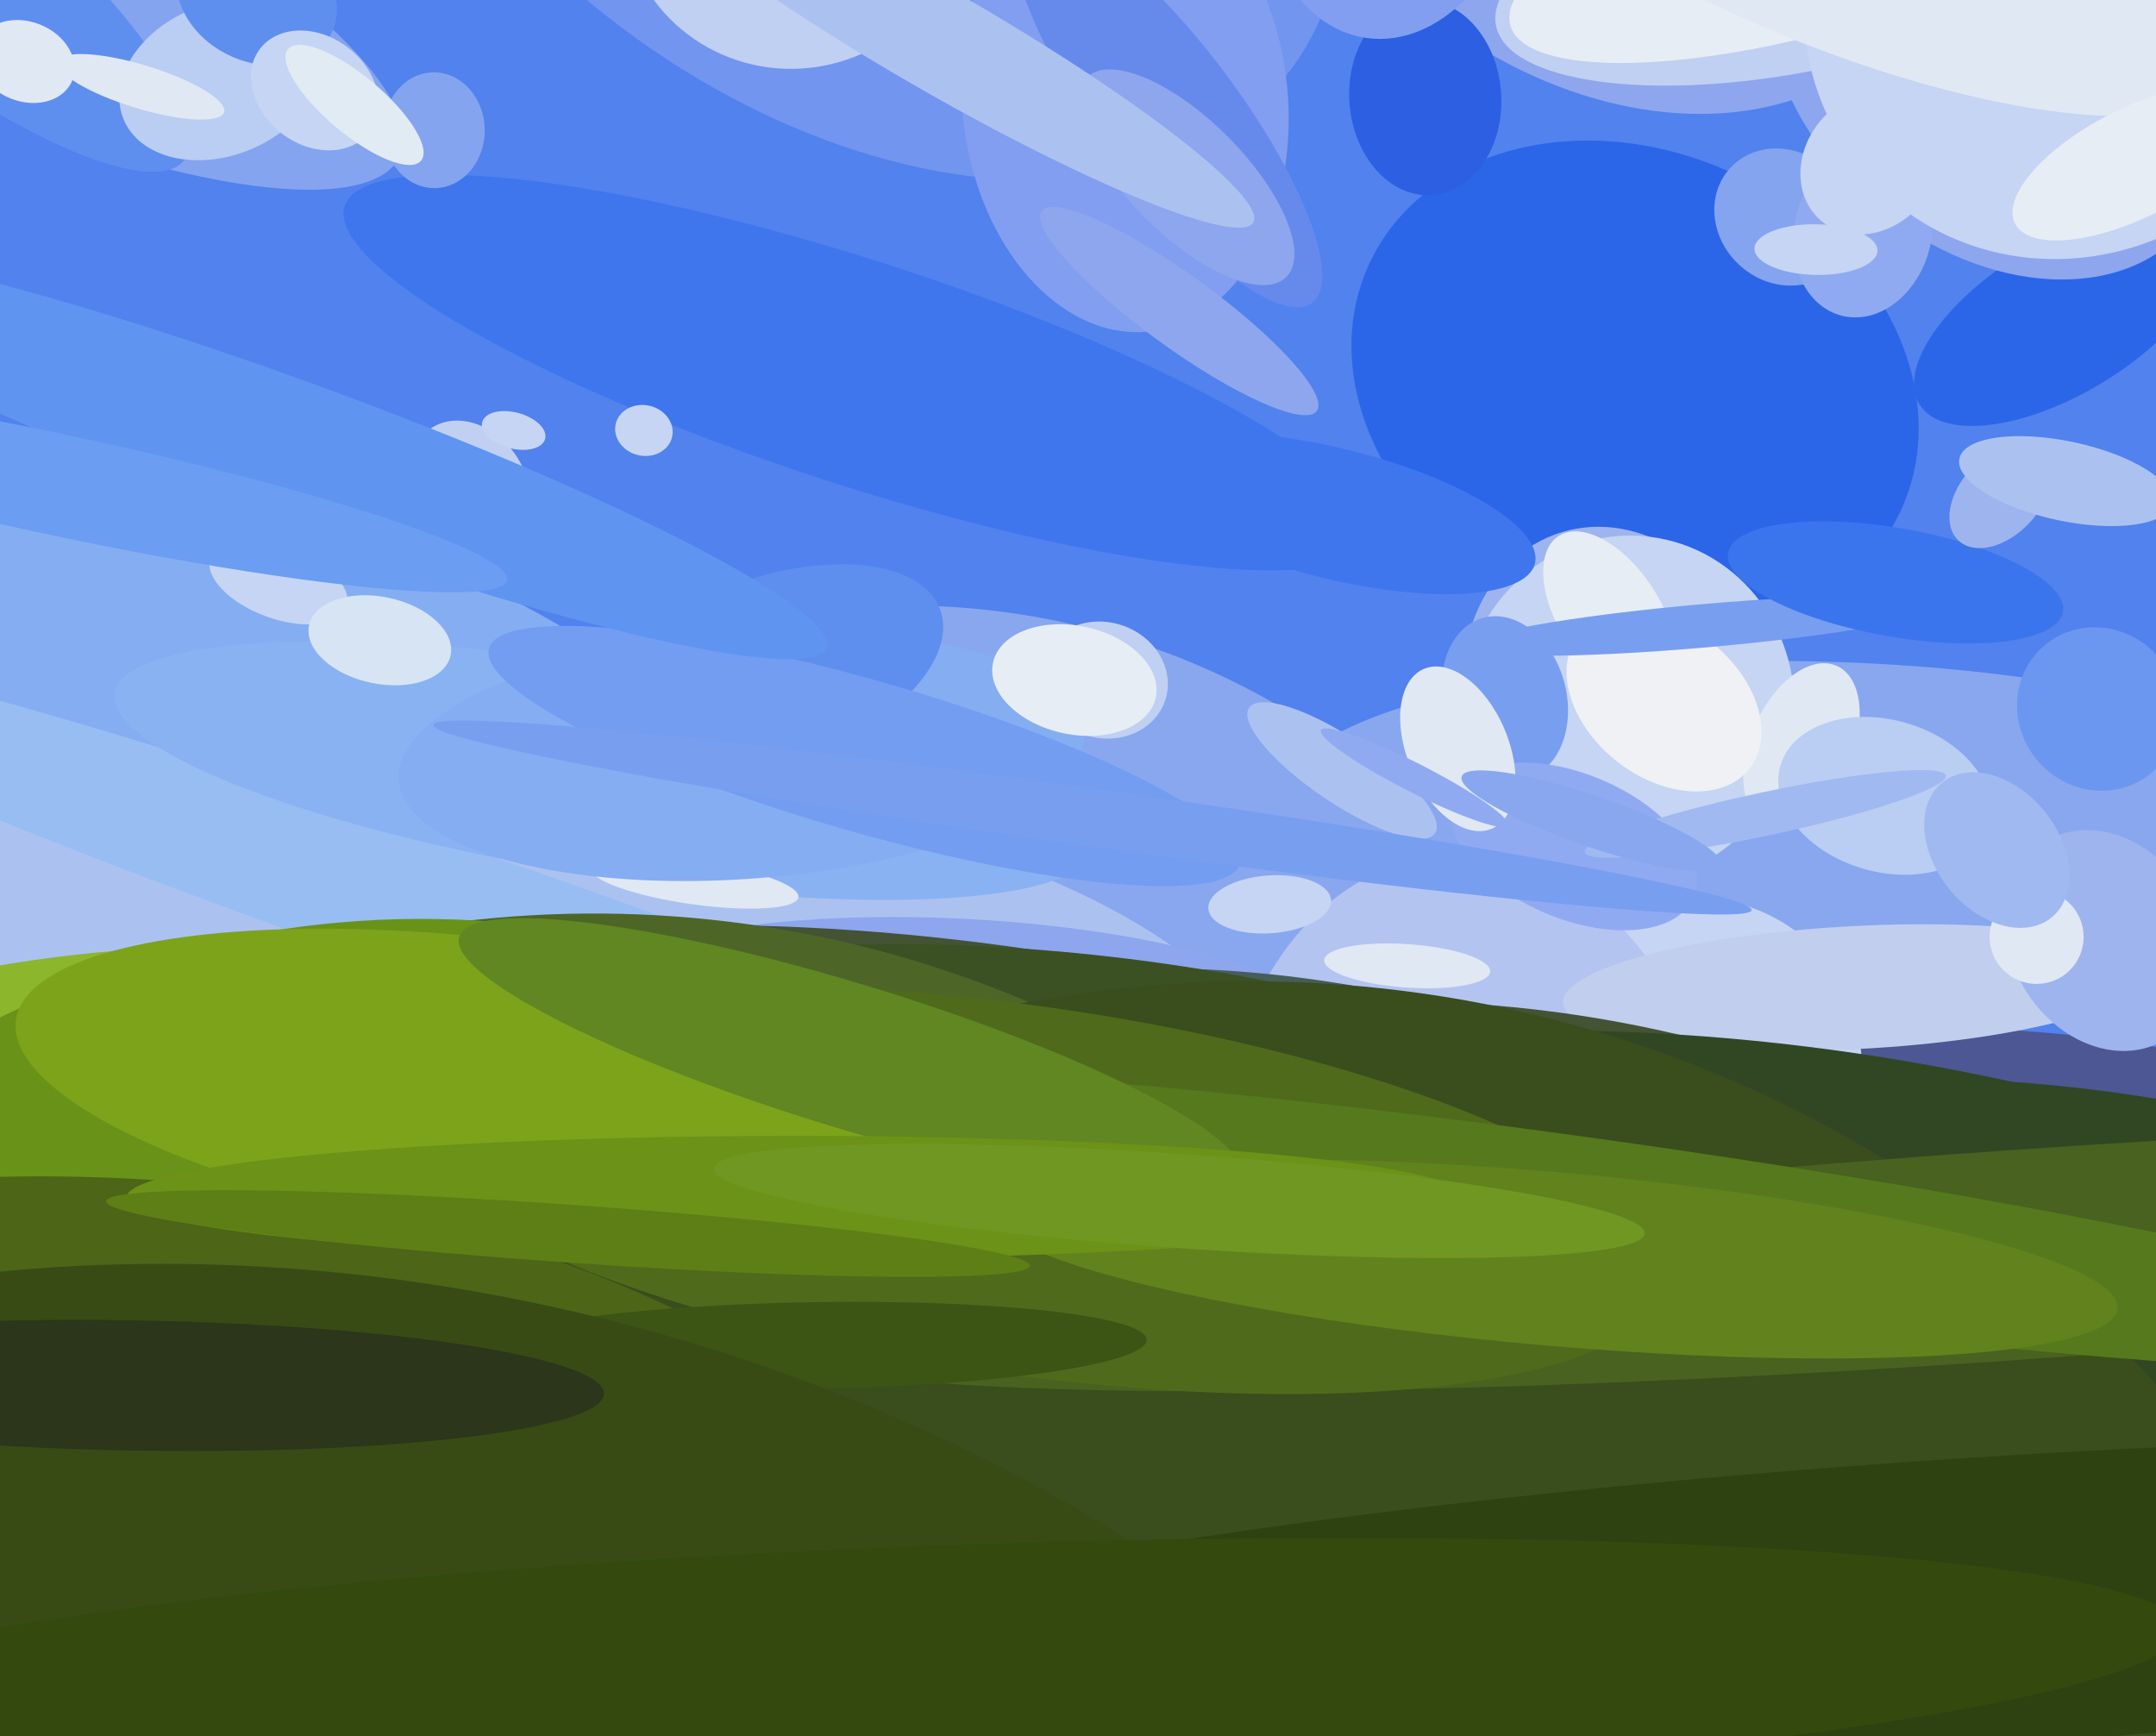 <svg xmlns="http://www.w3.org/2000/svg" width="596px" height="480px">
  <rect width="596" height="480" fill="rgb(81,130,238)"/>
  <ellipse cx="-10" cy="-13" rx="133" ry="37" transform="rotate(25,-10,-13)" fill="rgb(132,164,240)"/>
  <ellipse cx="243" cy="392" rx="226" ry="215" transform="rotate(111,243,392)" fill="rgb(136,167,239)"/>
  <ellipse cx="130" cy="134" rx="15" ry="19" transform="rotate(144,130,134)" fill="rgb(192,208,242)"/>
  <ellipse cx="22" cy="400" rx="263" ry="267" transform="rotate(119,22,400)" fill="rgb(132,173,242)"/>
  <ellipse cx="233" cy="-74" rx="102" ry="155" transform="rotate(127,233,-74)" fill="rgb(114,149,239)"/>
  <ellipse cx="452" cy="107" rx="65" ry="81" transform="rotate(115,452,107)" fill="rgb(43,102,233)"/>
  <ellipse cx="90" cy="314" rx="103" ry="266" transform="rotate(89,90,314)" fill="rgb(171,194,241)"/>
  <ellipse cx="570" cy="307" rx="86" ry="21" transform="rotate(6,570,307)" fill="rgb(76,87,147)"/>
  <ellipse cx="507" cy="228" rx="155" ry="45" transform="rotate(2,507,228)" fill="rgb(136,167,239)"/>
  <ellipse cx="219" cy="-27" rx="47" ry="46" transform="rotate(170,219,-27)" fill="rgb(192,208,242)"/>
  <ellipse cx="125" cy="253" rx="19" ry="234" transform="rotate(109,125,253)" fill="rgb(152,189,242)"/>
  <ellipse cx="433" cy="332" rx="98" ry="65" transform="rotate(133,433,332)" fill="rgb(197,213,243)"/>
  <ellipse cx="-26" cy="-18" rx="99" ry="26" transform="rotate(39,-26,-18)" fill="rgb(94,143,239)"/>
  <ellipse cx="443" cy="-66" rx="111" ry="84" transform="rotate(43,443,-66)" fill="rgb(141,166,238)"/>
  <ellipse cx="406" cy="322" rx="86" ry="68" transform="rotate(86,406,322)" fill="rgb(180,196,241)"/>
  <ellipse cx="167" cy="213" rx="29" ry="137" transform="rotate(99,167,213)" fill="rgb(137,178,242)"/>
  <ellipse cx="266" cy="282" rx="28" ry="106" transform="rotate(93,266,282)" fill="rgb(141,166,238)"/>
  <ellipse cx="446" cy="194" rx="41" ry="49" transform="rotate(163,446,194)" fill="rgb(158,180,238)"/>
  <ellipse cx="237" cy="103" rx="149" ry="31" transform="rotate(18,237,103)" fill="rgb(63,118,238)"/>
  <ellipse cx="493" cy="60" rx="18" ry="20" transform="rotate(133,493,60)" fill="rgb(132,164,240)"/>
  <ellipse cx="450" cy="196" rx="46" ry="48" transform="rotate(10,450,196)" fill="rgb(197,213,243)"/>
  <ellipse cx="192" cy="244" rx="29" ry="6" transform="rotate(8,192,244)" fill="rgb(224,232,244)"/>
  <ellipse cx="298" cy="544" rx="433" ry="273" transform="rotate(16,298,544)" fill="rgb(67,83,52)"/>
  <ellipse cx="77" cy="161" rx="20" ry="10" transform="rotate(20,77,161)" fill="rgb(197,213,243)"/>
  <ellipse cx="142" cy="119" rx="9" ry="5" transform="rotate(15,142,119)" fill="rgb(197,213,243)"/>
  <ellipse cx="570" cy="88" rx="46" ry="21" transform="rotate(149,570,88)" fill="rgb(43,102,233)"/>
  <ellipse cx="445" cy="170" rx="14" ry="26" transform="rotate(147,445,170)" fill="rgb(231,237,244)"/>
  <ellipse cx="371" cy="213" rx="9" ry="31" transform="rotate(124,371,213)" fill="rgb(171,194,241)"/>
  <ellipse cx="321" cy="581" rx="313" ry="318" transform="rotate(105,321,581)" fill="rgb(71,93,87)"/>
  <ellipse cx="205" cy="209" rx="34" ry="95" transform="rotate(86,205,209)" fill="rgb(132,173,242)"/>
  <ellipse cx="311" cy="28" rx="64" ry="45" transform="rotate(84,311,28)" fill="rgb(130,158,240)"/>
  <ellipse cx="61" cy="22" rx="21" ry="29" transform="rotate(68,61,22)" fill="rgb(186,205,242)"/>
  <ellipse cx="284" cy="559" rx="401" ry="295" transform="rotate(9,284,559)" fill="rgb(59,81,35)"/>
  <ellipse cx="68" cy="640" rx="381" ry="376" transform="rotate(44,68,640)" fill="rgb(140,182,43)"/>
  <ellipse cx="161" cy="551" rx="304" ry="298" transform="rotate(164,161,551)" fill="rgb(77,102,39)"/>
  <ellipse cx="212" cy="186" rx="26" ry="51" transform="rotate(70,212,186)" fill="rgb(94,143,239)"/>
  <ellipse cx="394" cy="27" rx="21" ry="27" transform="rotate(176,394,27)" fill="rgb(44,95,226)"/>
  <ellipse cx="498" cy="206" rx="14" ry="24" transform="rotate(24,498,206)" fill="rgb(224,232,244)"/>
  <ellipse cx="513" cy="273" rx="17" ry="81" transform="rotate(87,513,273)" fill="rgb(193,206,237)"/>
  <ellipse cx="389" cy="267" rx="6" ry="23" transform="rotate(94,389,267)" fill="rgb(224,232,244)"/>
  <ellipse cx="580" cy="196" rx="23" ry="22" transform="rotate(50,580,196)" fill="rgb(107,151,240)"/>
  <ellipse cx="385" cy="-41" rx="37" ry="52" transform="rotate(8,385,-41)" fill="rgb(130,158,240)"/>
  <ellipse cx="323" cy="31" rx="66" ry="19" transform="rotate(53,323,31)" fill="rgb(102,138,236)"/>
  <ellipse cx="386" cy="619" rx="342" ry="345" transform="rotate(106,386,619)" fill="rgb(67,83,52)"/>
  <ellipse cx="114" cy="650" rx="396" ry="319" transform="rotate(91,114,650)" fill="rgb(104,147,24)"/>
  <ellipse cx="71" cy="-1" rx="23" ry="18" transform="rotate(26,71,-1)" fill="rgb(94,143,239)"/>
  <ellipse cx="460" cy="194" rx="30" ry="21" transform="rotate(38,460,194)" fill="rgb(239,241,244)"/>
  <ellipse cx="482" cy="669" rx="422" ry="363" transform="rotate(159,482,669)" fill="rgb(49,71,35)"/>
  <ellipse cx="502" cy="610" rx="443" ry="315" transform="rotate(15,502,610)" fill="rgb(49,71,35)"/>
  <ellipse cx="471" cy="173" rx="66" ry="6" transform="rotate(175,471,173)" fill="rgb(120,158,240)"/>
  <ellipse cx="343" cy="622" rx="343" ry="351" transform="rotate(11,343,622)" fill="rgb(57,78,28)"/>
  <ellipse cx="416" cy="193" rx="23" ry="17" transform="rotate(75,416,193)" fill="rgb(120,158,240)"/>
  <ellipse cx="7" cy="17" rx="14" ry="11" transform="rotate(22,7,17)" fill="rgb(224,232,244)"/>
  <ellipse cx="328" cy="49" rx="39" ry="16" transform="rotate(45,328,49)" fill="rgb(141,166,238)"/>
  <ellipse cx="551" cy="19" rx="50" ry="69" transform="rotate(129,551,19)" fill="rgb(141,166,238)"/>
  <ellipse cx="305" cy="188" rx="18" ry="16" transform="rotate(17,305,188)" fill="rgb(192,208,242)"/>
  <ellipse cx="435" cy="234" rx="36" ry="20" transform="rotate(23,435,234)" fill="rgb(144,170,242)"/>
  <ellipse cx="515" cy="64" rx="19" ry="24" transform="rotate(14,515,64)" fill="rgb(144,170,242)"/>
  <ellipse cx="556" cy="347" rx="29" ry="345" transform="rotate(86,556,347)" fill="rgb(73,98,31)"/>
  <ellipse cx="120" cy="36" rx="16" ry="14" transform="rotate(89,120,36)" fill="rgb(132,164,240)"/>
  <ellipse cx="-47" cy="591" rx="259" ry="371" transform="rotate(77,-47,591)" fill="rgb(76,101,23)"/>
  <ellipse cx="283" cy="329" rx="180" ry="51" transform="rotate(8,283,329)" fill="rgb(80,106,28)"/>
  <ellipse cx="442" cy="337" rx="259" ry="22" transform="rotate(8,442,337)" fill="rgb(85,121,28)"/>
  <ellipse cx="521" cy="220" rx="21" ry="30" transform="rotate(106,521,220)" fill="rgb(186,205,242)"/>
  <ellipse cx="297" cy="188" rx="15" ry="23" transform="rotate(102,297,188)" fill="rgb(231,237,244)"/>
  <ellipse cx="178" cy="119" rx="8" ry="7" transform="rotate(13,178,119)" fill="rgb(197,213,243)"/>
  <ellipse cx="224" cy="372" rx="93" ry="12" transform="rotate(179,224,372)" fill="rgb(60,84,20)"/>
  <ellipse cx="517" cy="45" rx="18" ry="21" transform="rotate(40,517,45)" fill="rgb(197,213,243)"/>
  <ellipse cx="87" cy="25" rx="15" ry="19" transform="rotate(127,87,25)" fill="rgb(197,213,243)"/>
  <ellipse cx="326" cy="86" rx="10" ry="47" transform="rotate(126,326,86)" fill="rgb(141,166,238)"/>
  <ellipse cx="524" cy="161" rx="15" ry="47" transform="rotate(100,524,161)" fill="rgb(59,117,237)"/>
  <ellipse cx="496" cy="-9" rx="29" ry="84" transform="rotate(79,496,-9)" fill="rgb(192,208,242)"/>
  <ellipse cx="582" cy="260" rx="26" ry="32" transform="rotate(149,582,260)" fill="rgb(158,180,238)"/>
  <ellipse cx="563" cy="259" rx="13" ry="13" transform="rotate(34,563,259)" fill="rgb(224,232,244)"/>
  <ellipse cx="553" cy="137" rx="17" ry="11" transform="rotate(133,553,137)" fill="rgb(158,180,238)"/>
  <ellipse cx="488" cy="225" rx="6" ry="51" transform="rotate(78,488,225)" fill="rgb(160,185,240)"/>
  <ellipse cx="351" cy="250" rx="17" ry="8" transform="rotate(176,351,250)" fill="rgb(197,213,243)"/>
  <ellipse cx="505" cy="-18" rx="26" ry="91" transform="rotate(74,505,-18)" fill="rgb(231,237,244)"/>
  <ellipse cx="531" cy="444" rx="40" ry="347" transform="rotate(86,531,444)" fill="rgb(46,65,16)"/>
  <ellipse cx="105" cy="614" rx="366" ry="257" transform="rotate(14,105,614)" fill="rgb(56,75,21)"/>
  <ellipse cx="403" cy="207" rx="24" ry="14" transform="rotate(67,403,207)" fill="rgb(224,232,244)"/>
  <ellipse cx="571" cy="-1" rx="74" ry="71" transform="rotate(133,571,-1)" fill="rgb(197,213,243)"/>
  <ellipse cx="429" cy="348" rx="24" ry="157" transform="rotate(95,429,348)" fill="rgb(98,130,30)"/>
  <ellipse cx="239" cy="209" rx="21" ry="108" transform="rotate(106,239,209)" fill="rgb(114,157,241)"/>
  <ellipse cx="147" cy="302" rx="41" ry="144" transform="rotate(98,147,302)" fill="rgb(125,163,27)"/>
  <ellipse cx="267" cy="462" rx="35" ry="336" transform="rotate(88,267,462)" fill="rgb(52,73,13)"/>
  <ellipse cx="98" cy="29" rx="24" ry="8" transform="rotate(40,98,29)" fill="rgb(225,235,244)"/>
  <ellipse cx="105" cy="177" rx="12" ry="20" transform="rotate(102,105,177)" fill="rgb(215,228,244)"/>
  <ellipse cx="80" cy="125" rx="158" ry="20" transform="rotate(20,80,125)" fill="rgb(95,148,241)"/>
  <ellipse cx="16" cy="134" rx="127" ry="14" transform="rotate(12,16,134)" fill="rgb(107,157,242)"/>
  <ellipse cx="259" cy="11" rx="14" ry="101" transform="rotate(120,259,11)" fill="rgb(171,194,241)"/>
  <ellipse cx="508" cy="-23" rx="36" ry="117" transform="rotate(112,508,-23)" fill="rgb(224,232,244)"/>
  <ellipse cx="235" cy="292" rx="20" ry="113" transform="rotate(107,235,292)" fill="rgb(96,135,33)"/>
  <ellipse cx="552" cy="235" rx="24" ry="17" transform="rotate(51,552,235)" fill="rgb(160,185,240)"/>
  <ellipse cx="302" cy="226" rx="8" ry="184" transform="rotate(98,302,226)" fill="rgb(120,158,240)"/>
  <ellipse cx="37" cy="383" rx="18" ry="130" transform="rotate(91,37,383)" fill="rgb(44,54,26)"/>
  <ellipse cx="220" cy="331" rx="17" ry="185" transform="rotate(90,220,331)" fill="rgb(108,146,23)"/>
  <ellipse cx="571" cy="133" rx="11" ry="30" transform="rotate(102,571,133)" fill="rgb(171,194,241)"/>
  <ellipse cx="369" cy="142" rx="57" ry="18" transform="rotate(14,369,142)" fill="rgb(63,118,238)"/>
  <ellipse cx="502" cy="69" rx="17" ry="7" transform="rotate(1,502,69)" fill="rgb(197,213,243)"/>
  <ellipse cx="391" cy="215" rx="4" ry="29" transform="rotate(117,391,215)" fill="rgb(144,170,242)"/>
  <ellipse cx="39" cy="24" rx="24" ry="6" transform="rotate(17,39,24)" fill="rgb(224,232,244)"/>
  <ellipse cx="590" cy="45" rx="37" ry="15" transform="rotate(153,590,45)" fill="rgb(231,237,244)"/>
  <ellipse cx="440" cy="227" rx="38" ry="7" transform="rotate(19,440,227)" fill="rgb(136,167,239)"/>
  <ellipse cx="326" cy="332" rx="13" ry="129" transform="rotate(94,326,332)" fill="rgb(112,151,33)"/>
  <ellipse cx="157" cy="341" rx="8" ry="128" transform="rotate(94,157,341)" fill="rgb(94,127,21)"/>
</svg>